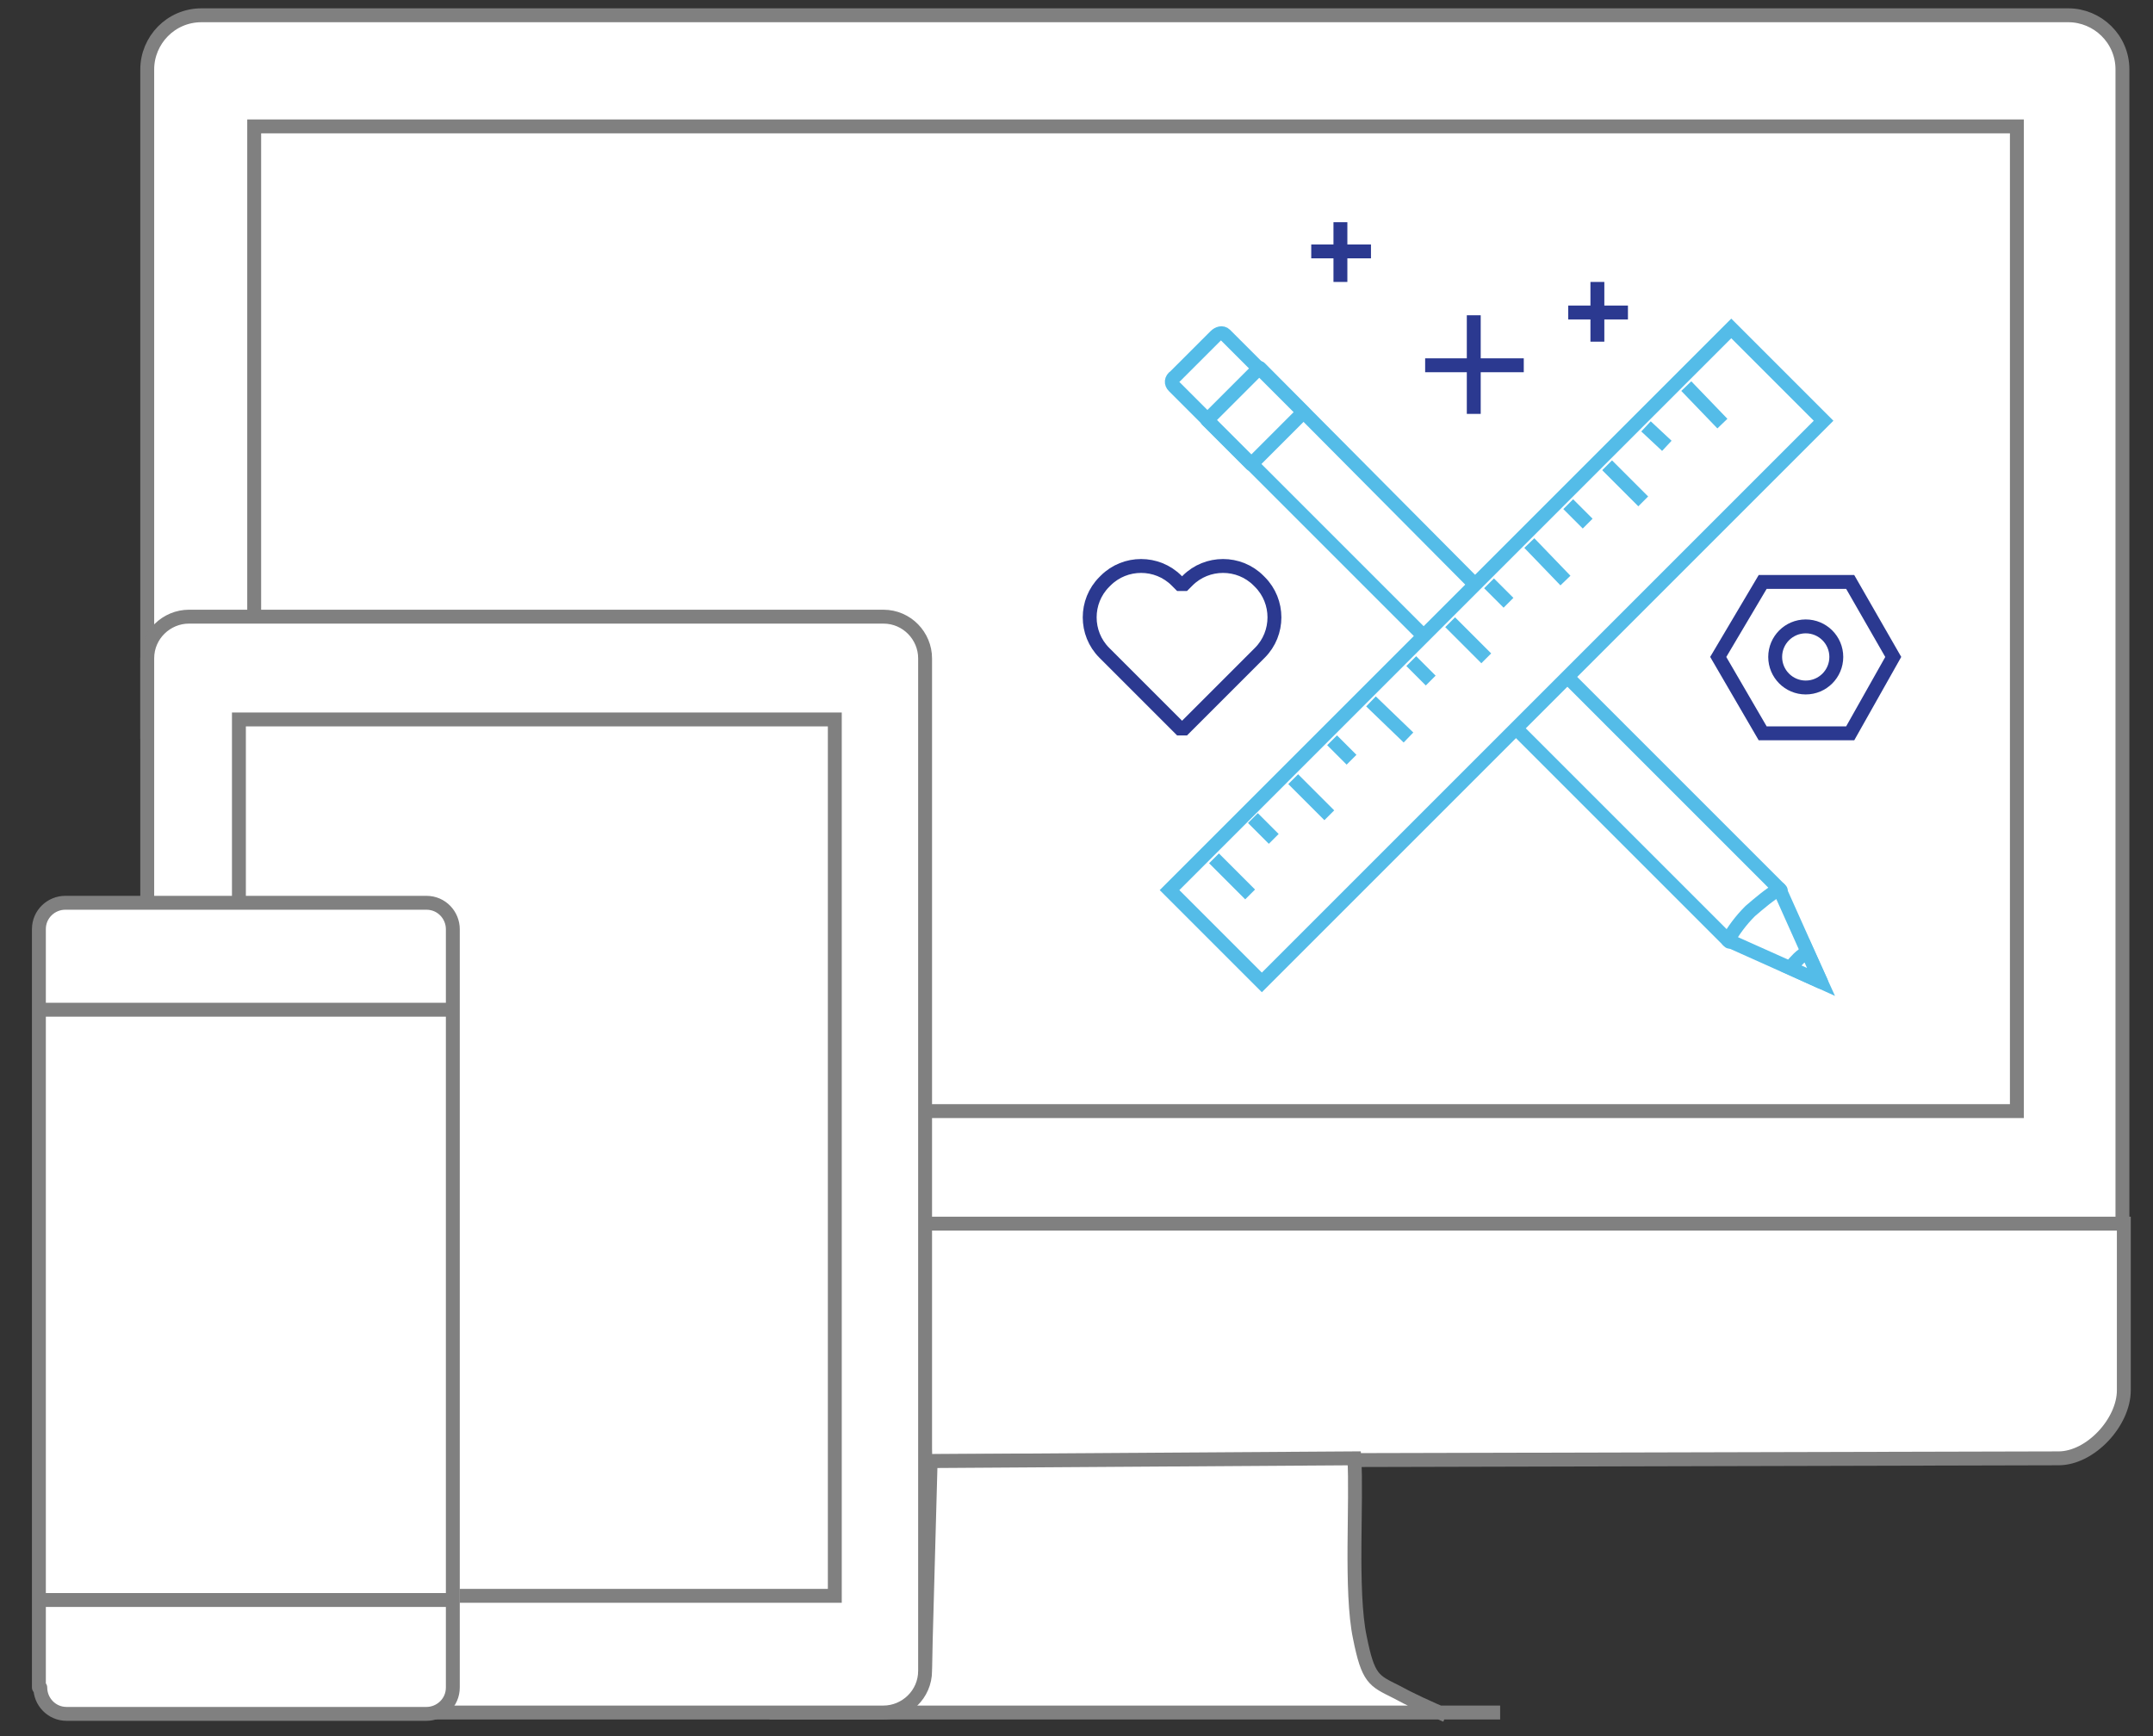 <?xml version="1.0" encoding="utf-8"?>
<!-- Generator: Adobe Illustrator 21.0.1, SVG Export Plug-In . SVG Version: 6.00 Build 0)  -->
<svg version="1.1" id="Layer_1" xmlns="http://www.w3.org/2000/svg" xmlns:xlink="http://www.w3.org/1999/xlink" x="0px" y="0px"
	 viewBox="0 0 155 125" style="enable-background:new 0 0 155 125;" xml:space="preserve">
<rect x="0" y="0" width="155" height="125" fill="#333333" stroke="none"/>
<style type="text/css">
	.st0{fill:#FFFFFF;stroke:#808080;}
	.st1{fill:#FFFFFF;stroke:#808080;stroke-linejoin:round;}
	.st2{fill:#FFFFFF;stroke:#54BCE8;stroke-linecap:round;stroke-linejoin:round;stroke-miterlimit:10;}
	.st3{fill:#FFFFFF;stroke:#54BCE8;stroke-miterlimit:10;}
	.st4{fill:#FFFFFF;stroke:#2B3990;stroke-linecap:round;stroke-linejoin:bevel;stroke-miterlimit:10;}
	.st5{fill:#FFFFFF;stroke:#2B3990;}
</style>
<g>
	<g>
		<g>
			<path class="st0" d="M10.6,53.2V5c0-2.1,1.7-3.9,3.9-3.9h134.4c2.1,0,3.9,1.7,3.9,3.9v83.2h-86"/>
			<polyline class="st0" points="18.3,44.6 18.3,9.1 145.2,9.1 145.2,80 66.6,80 			"/>
			<path class="st0" d="M66.8,88.1h86.1v12c0,2.3-2.4,4.9-4.7,4.9l-81.1,0.2"/>
			<path class="st0" d="M108,123.3H55.4l11.2-3.5l0.4-14.6l30.5-0.2c0.2,3-0.3,9.6,0.4,12.9c0.6,3,1,3.1,2.6,3.9
				c0.9,0.5,2.4,1.2,3.6,1.7l0,0"/>
		</g>
		<g>
			<path class="st1" d="M30.8,123.3h32.8c1.6,0,3-1.3,3-3V47.4c0-1.6-1.3-3-3-3h-50c-1.6,0-3,1.3-3,3v18.1"/>
			<polyline class="st0" points="33.1,114.9 60.1,114.9 60.1,51.8 17.2,51.8 17.2,64.8 			"/>
		</g>
		<g>
			<path class="st1" d="M2.9,121.5c0,1,0.8,1.9,1.9,1.9h25.9c1,0,1.9-0.8,1.9-1.9V66.9c0-1-0.8-1.9-1.9-1.9h-26
				c-1,0-1.9,0.8-1.9,1.9v54.6H2.9z"/>
			<line class="st0" x1="2.9" y1="115.2" x2="32.5" y2="115.2"/>
			<line class="st0" x1="32.5" y1="72.7" x2="2.9" y2="72.7"/>
		</g>
	</g>
	<g>
		<g>
			<g>
				<g>
					<path class="st2" d="M84.5,27.8l2.5,2.5l3.7-3.7l-2.5-2.5c-0.2-0.2-0.5-0.1-0.7,0.1l-2.9,2.9C84.3,27.3,84.3,27.6,84.5,27.8z"
						/>
					<polyline class="st2" points="106.1,42 90.7,26.5 87,30.3 102.4,45.7 					"/>
					<polyline class="st2" points="109.3,52.6 124.5,67.8 128.2,64.1 112.9,48.8 					"/>
				</g>
				<path class="st2" d="M126,65.6c-0.7,0.7-1.2,1.4-1.6,2.1l6.7,3l-3-6.7C127.4,64.4,126.7,65,126,65.6z"/>
				<g>
					
						<rect x="87.7" y="27.7" transform="matrix(0.707 -0.707 0.707 0.707 5.322 72.661)" class="st2" width="5.3" height="4.5"/>
				</g>
				<path class="st3" d="M130.1,68.5c-0.2,0.2-0.4,0.3-0.6,0.5c-0.2,0.2-0.4,0.4-0.6,0.7l2.2,1L130.1,68.5z"/>
			</g>
			<g>
				
					<rect x="79.2" y="42.5" transform="matrix(0.707 -0.707 0.707 0.707 -1.844 90.034)" class="st3" width="57.2" height="9.4"/>
				<line class="st3" x1="87.4" y1="61.8" x2="90" y2="64.4"/>
				<line class="st3" x1="90.2" y1="58.9" x2="91.7" y2="60.4"/>
				<line class="st3" x1="93.1" y1="56.1" x2="95.7" y2="58.7"/>
				<line class="st3" x1="95.9" y1="53.3" x2="97.3" y2="54.7"/>
				<line class="st3" x1="98.7" y1="50.5" x2="101.4" y2="53.1"/>
				<line class="st3" x1="101.6" y1="47.6" x2="103" y2="49"/>
				<line class="st3" x1="104.4" y1="44.8" x2="107" y2="47.4"/>
				<line class="st3" x1="107.2" y1="42" x2="108.6" y2="43.4"/>
				<line class="st3" x1="110.1" y1="39.1" x2="112.7" y2="41.8"/>
				<line class="st3" x1="112.9" y1="36.3" x2="114.3" y2="37.7"/>
				<line class="st3" x1="115.7" y1="33.5" x2="118.3" y2="36.1"/>
				<line class="st3" x1="118.5" y1="30.7" x2="120" y2="32.1"/>
				<line class="st3" x1="121.4" y1="27.8" x2="124" y2="30.5"/>
			</g>
		</g>
		<g>
			<path class="st4" d="M90.3,47.4l0.4-0.4c1.4-1.4,1.4-3.7,0-5.1l-0.1-0.1c-1.4-1.4-3.7-1.4-5.1,0l-0.4,0.4l-0.4-0.4
				c-1.4-1.4-3.7-1.4-5.1,0l-0.1,0.1c-1.4,1.4-1.4,3.7,0,5.1l0.4,0.4l5.2,5.2L90.3,47.4z"/>
		</g>
		<g>
			<line class="st5" x1="109.7" y1="26.3" x2="102.6" y2="26.3"/>
			<line class="st5" x1="106.1" y1="29.8" x2="106.1" y2="22.7"/>
		</g>
		<g>
			<line class="st5" x1="117.2" y1="22.5" x2="112.9" y2="22.5"/>
			<line class="st5" x1="115" y1="24.6" x2="115" y2="20.3"/>
		</g>
		<g>
			<line class="st5" x1="98.7" y1="18.1" x2="94.4" y2="18.1"/>
			<line class="st5" x1="96.5" y1="20.3" x2="96.5" y2="16"/>
		</g>
		<g>
			<polygon class="st5" points="126.9,52.8 123.7,47.3 126.9,41.9 133.2,41.9 136.3,47.3 133.2,52.8 			"/>
			<circle class="st5" cx="130" cy="47.3" r="2.2"/>
		</g>
	</g>
</g>
</svg>
